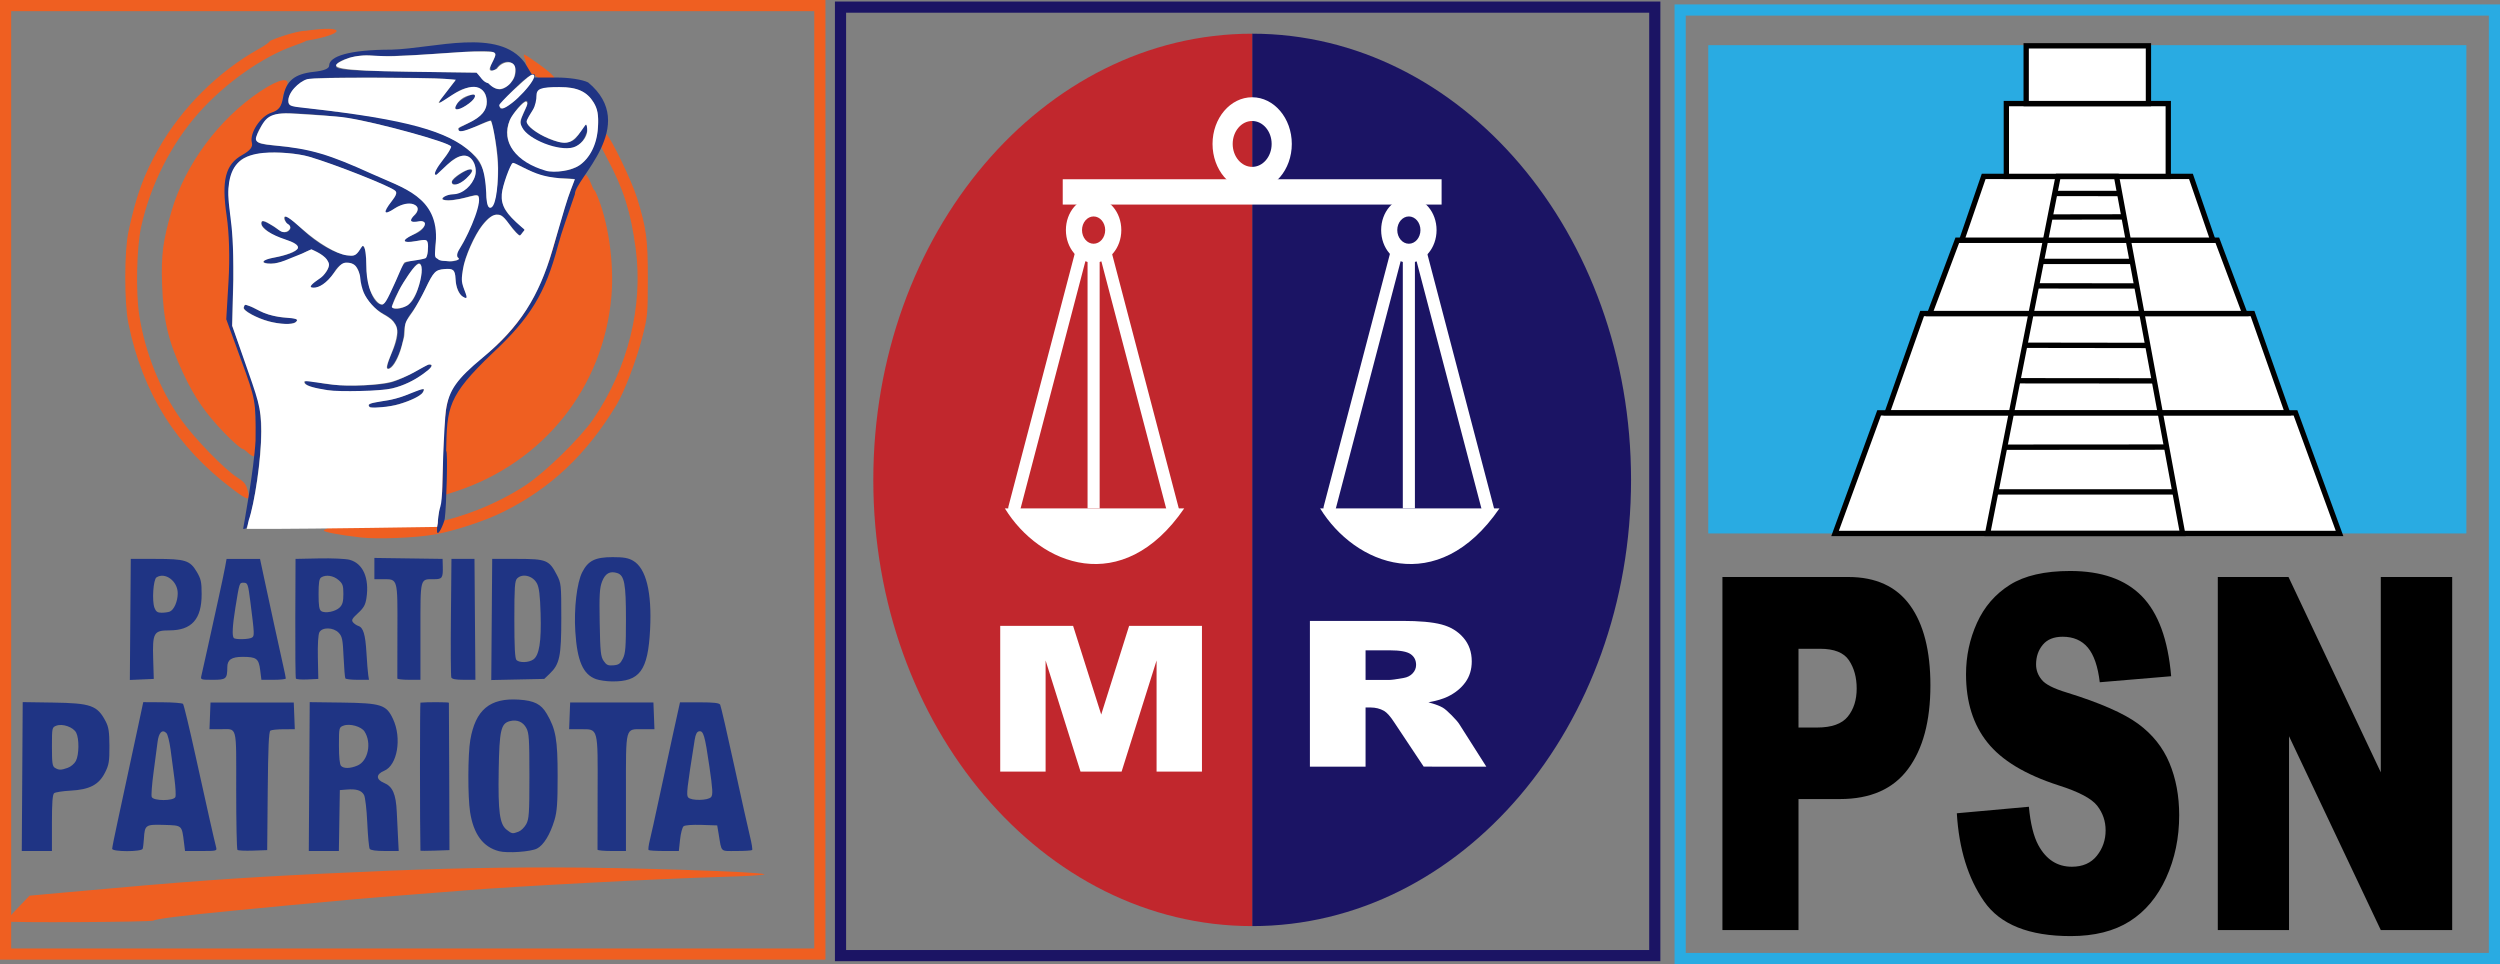 <?xml version="1.0" encoding="UTF-8" standalone="no"?>
<svg
   xmlns:dc="http://purl.org/dc/elements/1.1/"
   xmlns:cc="http://creativecommons.org/ns#"
   xmlns:rdf="http://www.w3.org/1999/02/22-rdf-syntax-ns#"
   xmlns:svg="http://www.w3.org/2000/svg"
   xmlns="http://www.w3.org/2000/svg"
   width="372.527mm"
   height="143.659mm"
   viewBox="0 0 372.527 143.659"
   version="1.1"
   id="svg8">
  <rect x="0" y="0" width="372.527" height="143.659" fill="#808080" stroke="none"/>
  <defs
     id="defs2" />
  <g
     id="layer1"
     transform="translate(-68.752,0.952)">
    <g
       id="g550"
       transform="matrix(0.377,0,0,0.444,198.789,3.956)"
       style="stroke-width:0.646">
	<g
   id="XMLID_1_"
   style="stroke-width:0.646">
		<g
   id="g485"
   style="stroke-width:0.646">
			<path
   fill="#1b1464"
   d="m 299.755,150.004 c 0,82.713 -67.037,149.75 -149.75,149.75 V 0.254 c 82.713,0 149.75,67.038 149.75,149.75 z"
   id="path481"
   style="stroke-width:0.46" />

			<path
   fill="#c1272d"
   d="m 150.004,0.254 v 299.5 c -82.713,0 -149.75,-67.037 -149.75,-149.75 0,-82.712 67.038,-149.75 149.75,-149.75 z"
   id="path483"
   style="stroke-width:0.46" />

		</g>

		<g
   id="g487"
   style="stroke-width:0.646">
		</g>

	</g>

	<g
   id="g548"
   style="stroke-width:0.646">
		<g
   id="g538"
   style="stroke-width:0.646">
			<g
   id="g496"
   style="stroke-width:0.646">
				<rect
   x="75.124"
   y="49.105"
   fill="#ffffff"
   width="149.749"
   height="8.496"
   id="rect490"
   style="stroke-width:0.46" />

				<g
   id="g494"
   style="stroke-width:0.646">
					<path
   fill="#ffffff"
   d="m 149.999,52.918 c -8.64,0 -15.667,-7.026 -15.667,-15.666 0,-8.637 7.027,-15.665 15.667,-15.665 8.639,0 15.666,7.028 15.666,15.665 0,8.64 -7.027,15.666 -15.666,15.666 z m 0,-23.365 c -4.246,0 -7.701,3.454 -7.701,7.699 0,4.245 3.455,7.701 7.701,7.701 4.245,0 7.7,-3.456 7.7,-7.701 0,-4.245 -3.455,-7.699 -7.7,-7.699 z"
   id="path492"
   style="stroke-width:0.46" />

				</g>

			</g>

			<g
   id="g516"
   style="stroke-width:0.646">
				<g
   id="g500"
   style="stroke-width:0.646">
					<path
   fill="#ffffff"
   d="m 87.325,77.12 c -6.039,0 -10.952,-4.914 -10.952,-10.953 0,-6.039 4.913,-10.952 10.952,-10.952 6.039,0 10.953,4.913 10.953,10.952 0,6.039 -4.914,10.953 -10.953,10.953 z m 0,-15.533 c -2.525,0 -4.58,2.056 -4.58,4.58 0,2.525 2.055,4.581 4.58,4.581 2.525,0 4.58,-2.056 4.58,-4.581 0,-2.524 -2.054,-4.58 -4.58,-4.58 z"
   id="path498"
   style="stroke-width:0.46" />

				</g>

				<g
   id="g504"
   style="stroke-width:0.646">
					<rect
   x="84.936"
   y="73.934"
   fill="#ffffff"
   width="4.779"
   height="85.627"
   id="rect502"
   style="stroke-width:0.46" />

				</g>

				<path
   fill="#ffffff"
   d="m 123.141,159.561 c -24.455,30.268 -57.26,18.902 -70.892,0 z"
   id="path506"
   style="stroke-width:0.46" />

				<g
   id="g510"
   style="stroke-width:0.646">
					<path
   fill="#ffffff"
   d="m 55.97,161.949 c -0.235,0 -0.472,-0.034 -0.706,-0.105 -1.263,-0.389 -1.969,-1.728 -1.58,-2.987 L 80.568,71.794 c 0.391,-1.264 1.736,-1.957 2.988,-1.579 1.262,0.391 1.968,1.729 1.579,2.988 l -26.883,87.063 c -0.317,1.026 -1.264,1.683 -2.282,1.683 z"
   id="path508"
   style="stroke-width:0.46" />

				</g>

				<g
   id="g514"
   style="stroke-width:0.646">
					<path
   fill="#ffffff"
   d="m 118.787,162.905 c -1.021,0 -1.965,-0.656 -2.282,-1.684 L 89.622,74.157 c -0.39,-1.26 0.317,-2.598 1.578,-2.988 1.253,-0.387 2.599,0.314 2.989,1.579 l 26.884,87.064 c 0.389,1.261 -0.318,2.598 -1.579,2.986 -0.235,0.073 -0.472,0.107 -0.707,0.107 z"
   id="path512"
   style="stroke-width:0.46" />

				</g>

			</g>

			<g
   id="g536"
   style="stroke-width:0.646">
				<g
   id="g520"
   style="stroke-width:0.646">
					<path
   fill="#ffffff"
   d="m 211.932,77.12 c -6.04,0 -10.952,-4.914 -10.952,-10.953 0,-6.039 4.912,-10.952 10.952,-10.952 6.039,0 10.952,4.913 10.952,10.952 0,6.039 -4.913,10.953 -10.952,10.953 z m 0,-15.533 c -2.525,0 -4.58,2.056 -4.58,4.58 0,2.525 2.055,4.581 4.58,4.581 2.524,0 4.58,-2.056 4.58,-4.581 0,-2.524 -2.056,-4.58 -4.58,-4.58 z"
   id="path518"
   style="stroke-width:0.46" />

				</g>

				<g
   id="g524"
   style="stroke-width:0.646">
					<rect
   x="209.541"
   y="73.934"
   fill="#ffffff"
   width="4.779"
   height="85.627"
   id="rect522"
   style="stroke-width:0.46" />

				</g>

				<path
   fill="#ffffff"
   d="m 247.746,159.561 c -24.455,30.268 -57.259,18.902 -70.892,0 z"
   id="path526"
   style="stroke-width:0.46" />

				<g
   id="g530"
   style="stroke-width:0.646">
					<path
   fill="#ffffff"
   d="m 180.575,161.949 c -0.234,0 -0.472,-0.034 -0.706,-0.105 -1.263,-0.389 -1.968,-1.728 -1.58,-2.987 l 26.884,-87.063 c 0.391,-1.264 1.736,-1.957 2.989,-1.579 1.262,0.391 1.967,1.729 1.578,2.988 l -26.883,87.063 c -0.317,1.026 -1.263,1.683 -2.282,1.683 z"
   id="path528"
   style="stroke-width:0.46" />

				</g>

				<g
   id="g534"
   style="stroke-width:0.646">
					<path
   fill="#ffffff"
   d="m 243.391,162.905 c -1.019,0 -1.961,-0.656 -2.278,-1.684 L 214.228,74.157 c -0.39,-1.26 0.317,-2.598 1.579,-2.988 1.252,-0.387 2.598,0.314 2.988,1.579 l 26.885,87.064 c 0.386,1.261 -0.317,2.598 -1.58,2.986 -0.238,0.073 -0.474,0.107 -0.709,0.107 z"
   id="path532"
   style="stroke-width:0.46" />

				</g>

			</g>

		</g>

		<g
   id="g542"
   style="stroke-width:0.646">
			<path
   fill="#ffffff"
   d="m 50.415,198.996 h 28.808 l 11.11,29.759 11.03,-29.759 h 28.79 v 48.911 H 112.215 V 210.606 L 98.392,247.907 H 82.152 L 68.354,210.606 v 37.301 H 50.415 Z"
   id="path540"
   style="stroke-width:0.46" />

		</g>

		<g
   id="g546"
   style="stroke-width:0.646">
			<path
   fill="#ffffff"
   d="m 172.818,246.235 v -48.909 h 36.509 c 6.769,0 11.943,0.396 15.521,1.2 3.578,0.8 6.463,2.283 8.656,4.456 2.191,2.165 3.287,4.807 3.287,7.922 0,2.713 -0.839,5.053 -2.516,7.023 -1.677,1.97 -3.984,3.563 -6.919,4.789 -1.871,0.777 -4.435,1.421 -7.692,1.935 2.608,0.601 4.51,1.2 5.701,1.801 0.807,0.402 1.974,1.26 3.504,2.573 1.531,1.313 2.554,2.325 3.067,3.036 l 10.609,14.174 H 217.793 L 206.084,231.29 c -1.482,-1.935 -2.805,-3.191 -3.964,-3.771 -1.581,-0.759 -3.37,-1.136 -5.368,-1.136 h -1.935 v 19.853 h -21.999 z m 22.001,-29.092 h 9.236 c 0.999,0 2.934,-0.222 5.804,-0.668 1.45,-0.2 2.635,-0.709 3.553,-1.531 0.92,-0.825 1.379,-1.771 1.379,-2.839 0,-1.581 -0.726,-2.791 -2.177,-3.637 -1.45,-0.844 -4.175,-1.267 -8.173,-1.267 h -9.622 z"
   id="path544"
   style="stroke-width:0.46" />

		</g>

	</g>

</g>
    <g
       id="g692"
       transform="matrix(0.594,0,0,0.599,320.384,4.77)"
       style="stroke-width:0.444">
	<g
   id="g654"
   style="stroke-width:0.444">
		<path
   d="m 8.466,133.986 h 31.581 c 6.877,0 12.029,2.339 15.454,7.009 3.425,4.674 5.139,11.326 5.139,19.952 0,8.865 -1.867,15.798 -5.6,20.789 -3.732,4.993 -9.431,7.489 -17.091,7.489 H 27.548 v 32.593 H 8.466 Z m 19.082,37.447 h 4.655 c 3.663,0 6.235,-0.908 7.718,-2.727 1.481,-1.817 2.224,-4.143 2.224,-6.979 0,-2.757 -0.645,-5.093 -1.931,-7.01 -1.286,-1.917 -3.704,-2.875 -7.255,-2.875 h -5.411 z"
   id="path648"
   style="stroke-width:0.444" />

		<path
   d="m 67.266,192.761 18.076,-1.619 c 0.392,4.195 1.188,7.39 2.391,9.588 1.956,3.555 4.753,5.332 8.389,5.332 2.711,0 4.802,-0.909 6.27,-2.727 1.467,-1.818 2.201,-3.925 2.201,-6.321 0,-2.275 -0.698,-4.313 -2.096,-6.111 -1.399,-1.796 -4.643,-3.493 -9.731,-5.093 -8.331,-2.674 -14.273,-6.229 -17.823,-10.664 -3.58,-4.432 -5.369,-10.084 -5.369,-16.955 0,-4.512 0.915,-8.775 2.747,-12.79 1.83,-4.014 4.586,-7.17 8.263,-9.467 3.676,-2.295 8.716,-3.445 15.119,-3.445 7.856,0 13.846,2.088 17.972,6.263 4.123,4.173 6.576,10.813 7.36,19.919 l -17.91,1.498 c -0.474,-3.952 -1.474,-6.83 -2.997,-8.626 -1.524,-1.799 -3.628,-2.697 -6.312,-2.697 -2.21,0 -3.875,0.669 -4.991,2.008 -1.119,1.339 -1.679,2.964 -1.679,4.884 0,1.396 0.462,2.655 1.385,3.772 0.895,1.16 3.02,2.237 6.375,3.236 8.304,2.556 14.253,5.143 17.846,7.759 3.593,2.617 6.207,5.861 7.843,9.734 1.636,3.875 2.453,8.207 2.453,13.003 0,5.63 -1.09,10.823 -3.271,15.575 -2.181,4.753 -5.229,8.358 -9.143,10.815 -3.915,2.456 -8.85,3.685 -14.805,3.685 -10.458,0 -17.698,-2.878 -21.727,-8.629 -4.027,-5.751 -6.306,-13.061 -6.836,-21.927 z"
   id="path650"
   style="stroke-width:0.444" />

		<path
   d="m 132.734,133.986 h 17.738 l 23.152,48.593 v -48.593 h 17.908 v 87.832 h -17.908 l -23.023,-48.225 v 48.225 h -17.867 z"
   id="path652"
   style="stroke-width:0.444" />

	</g>

	<g
   id="g690"
   style="stroke-width:0.444">
		<rect
   x="4.912"
   y="1.684"
   fill="#29abe2"
   width="190.176"
   height="121.468"
   id="rect656"
   style="stroke-width:0.211" />

		<g
   id="g688"
   style="stroke-width:0.444">
			<polygon
   fill="#ffffff"
   stroke="#000000"
   stroke-width="1.331"
   stroke-miterlimit="10"
   points="47.775,93.155 152.225,93.155 163.277,123.151 36.722,123.151 "
   id="polygon658" />

			<polygon
   fill="#ffffff"
   stroke="#000000"
   stroke-width="1.331"
   stroke-miterlimit="10"
   points="58.558,68.438 141.443,68.438 150.215,93.127 49.786,93.127 "
   id="polygon660" />

			<polygon
   fill="#ffffff"
   stroke="#000000"
   stroke-width="1.331"
   stroke-miterlimit="10"
   points="67.388,50.201 132.611,50.201 139.514,68.438 60.486,68.438 "
   id="polygon662" />

			<polygon
   fill="#ffffff"
   stroke="#000000"
   stroke-width="1.331"
   stroke-miterlimit="10"
   points="74.001,34.332 125.998,34.332 131.5,50.201 68.5,50.201 "
   id="polygon664" />

			
				<rect
   x="79.69"
   y="16.214"
   fill="#ffffff"
   stroke="#000000"
   stroke-width="1.331"
   stroke-miterlimit="10"
   width="40.619"
   height="18.118"
   id="rect666" />

			
				<rect
   x="84.664"
   y="1.845"
   fill="#ffffff"
   stroke="#000000"
   stroke-width="1.331"
   stroke-miterlimit="10"
   width="30.672"
   height="14.369"
   id="rect668" />

			<polygon
   fill="none"
   stroke="#000000"
   stroke-width="1.331"
   stroke-miterlimit="10"
   points="92.678,34.332 107.322,34.332 123.902,123.151 74.993,123.151 "
   id="polygon670" />

			<line
   fill="none"
   stroke="#000000"
   stroke-width="1.331"
   stroke-miterlimit="10"
   x1="91.832"
   y1="38.579"
   x2="108.116"
   y2="38.583"
   id="line672" />

			<line
   fill="none"
   stroke="#000000"
   stroke-width="1.331"
   stroke-miterlimit="10"
   x1="90.666"
   y1="44.432"
   x2="109.203"
   y2="44.402"
   id="line674" />

			<line
   fill="none"
   stroke="#000000"
   stroke-width="1.331"
   stroke-miterlimit="10"
   x1="88.468"
   y1="55.473"
   x2="111.269"
   y2="55.469"
   id="line676" />

			<line
   fill="none"
   stroke="#000000"
   stroke-width="1.331"
   stroke-miterlimit="10"
   x1="87.256"
   y1="61.564"
   x2="112.408"
   y2="61.578"
   id="line678" />

			<line
   fill="none"
   stroke="#000000"
   stroke-width="1.331"
   stroke-miterlimit="10"
   x1="84.411"
   y1="76.336"
   x2="115.172"
   y2="76.38"
   id="line680" />

			<line
   fill="none"
   stroke="#000000"
   stroke-width="1.331"
   stroke-miterlimit="10"
   x1="82.336"
   y1="85.165"
   x2="117.022"
   y2="85.196"
   id="line682" />

			
				<line
   fill="none"
   stroke="#000000"
   stroke-width="1.331"
   stroke-miterlimit="10"
   x1="79.484"
   y1="101.694"
   x2="120.103"
   y2="101.666"
   id="line684" />

			
				<line
   fill="none"
   stroke="#000000"
   stroke-width="1.331"
   stroke-miterlimit="10"
   x1="77.051"
   y1="112.815"
   x2="121.973"
   y2="112.815"
   id="line686" />

		</g>

	</g>

</g>
    <g
       id="g18"
       transform="matrix(0.264,0,0,0.263,58.272,3.113)"
       style="stroke:none;stroke-width:0.76;stroke-miterlimit:4;stroke-dasharray:none;stroke-opacity:1;image-rendering:auto">
      <g
         id="g40"
         style="stroke:none;stroke-width:0.76;stroke-miterlimit:4;stroke-dasharray:none;stroke-opacity:1" />
      <g
         id="g2969"
         transform="translate(-429.545,-81.818)"
         style="stroke:none;stroke-width:0.76;stroke-miterlimit:4;stroke-dasharray:none;stroke-opacity:1">
        <g
           id="g22"
           transform="translate(-234.237,21.43)"
           style="stroke:none;stroke-width:0.76;stroke-miterlimit:4;stroke-dasharray:none;stroke-opacity:1">
          <path
             style="fill:#ef5f21;stroke:none;stroke-width:0.76;stroke-miterlimit:4;stroke-dasharray:none;stroke-opacity:1"
             d="m 706.659,566.951 c 0,-0.247 3.038,-3.62 6.75,-7.496 l 6.75,-7.047 21.5,-1.96 c 67.736,-6.174 93.463,-8.05 144.5,-10.538 52.995,-2.583 87.125,-3.51 129.311,-3.51 42.325,0 118.049,2.46 119.471,3.881 0.438,0.438 -10.134,1.1 -23.493,1.47 -34.172,0.948 -118.535,5.398 -145.789,7.69 -6.325,0.532 -20.5,1.65 -31.5,2.484 -20.384,1.546 -40.978,3.355 -68.25,5.997 -8.387,0.812 -22.337,2.159 -31,2.993 -27.705,2.667 -43.724,4.67 -44.7,5.589 -0.937,0.882 -83.55,1.322 -83.55,0.445 z M 907.056,349.448 c -12.295,-1.415 -21.616,-3.23 -20.74,-4.04 2.234,-2.065 11.216,-3.663 16.428,-2.923 9.239,1.312 31.911,0.989 41.668,-0.594 18.555,-3.009 39.472,-11.284 55.829,-22.087 10.913,-7.207 30.907,-26.845 38.107,-37.428 19.553,-28.74 28.266,-63.856 23.94,-96.476 -2.781,-20.973 -6.801,-33.733 -16.183,-51.369 -4.154,-7.809 -4.41,-8.708 -3.371,-11.856 1.087,-3.295 1.187,-3.349 3.066,-1.648 2.826,2.558 14.296,26.519 17.232,35.998 5.282,17.055 6.129,23.421 6.106,45.875 -0.021,20.436 -0.11,21.344 -3.304,33.785 -3.233,12.594 -10.033,30.421 -14.33,37.564 -16.909,28.113 -36.963,47.168 -63.798,60.619 -10.366,5.196 -27.887,10.971 -39.358,12.971 -10.621,1.852 -31.952,2.683 -41.292,1.608 z m -72.303,-27.409 c -31.773,-24.071 -50.59,-54.055 -58.767,-93.639 -2.432,-11.775 -2.41,-41.173 0.041,-52.5 4.467,-20.654 8.579,-31.941 17.145,-47.067 12.939,-22.848 33.458,-43.316 56.237,-56.098 3.438,-1.929 6.25,-3.918 6.25,-4.421 0,-0.503 14.614,-5.954 20.481,-5.954 23.46,-3.45 22.671,1.928 0.239,5.653 -0.337,0.337 -3.548,1.639 -7.135,2.892 -17.393,6.078 -38.693,21.141 -53.455,37.803 -15.66,17.676 -27.415,40.981 -32.629,64.691 -2.569,11.682 -3.111,37.191 -1.066,50.229 3.336,21.272 11.804,42.422 23.715,59.233 7.416,10.466 24.441,28.055 31.463,32.505 4.093,2.594 5.074,3.823 6.034,7.565 1.536,5.986 0.367,5.864 -8.553,-0.894 z m 118.299,1.436 c -1.326,-7.403 -1.029,-29.605 1.049,-41.182 0.641,-3.571 0.902,-8.881 2.581,-11.421 5.213,-7.891 9.776,-12.121 22.802,-26.258 24.35,-26.426 26.386,-31.109 30.087,-40.032 3.288,-7.928 3.022,-8.109 4.82,-16.745 1.859,-8.929 1.858,-8.45 3.325,-11.181 2.988,-5.562 6.257,-18.898 9.95,-26.371 1.917,-3.879 5.399,-11.063 8.79,-2.775 3.702,9.048 1.555,2.438 3.617,7.14 6.68,15.229 10.167,39.124 8.5,58.25 -4.496,51.586 -38.224,94.042 -87.719,110.42 -5.119,1.694 -9.506,3.08 -9.75,3.08 -0.244,0 2.184,-1.615 1.95,-2.926 z M 829.947,290.04 c -10.691,-11.183 -16.739,-20.015 -23.181,-33.852 -8.347,-17.93 -11.092,-29.617 -11.809,-50.287 -0.567,-16.344 0.507,-24.703 5.3,-41.243 7.669,-26.465 26.832,-52.428 50.217,-68.039 11.01,-7.35 16.986,-8.063 14.877,-3.016 -0.797,1.907 -2.245,5.628 -2.245,6.646 0,1.019 -0.056,4.191 -2.393,6.402 -6.107,5.776 -13.464,10.427 -13.464,13.782 0,1.948 -1.15,8.941 -2.933,10.394 -7.224,5.889 -9.621,5.267 -11.732,10.93 -1.961,5.261 -2.431,6.436 -1.929,15.204 0.194,3.393 1.909,12.526 2.089,23.193 0.112,6.627 0.777,8.052 0.7,20.624 -0.25,40.627 4.732,42.453 12.609,65.085 1.845,5.3 1.215,15.914 2.167,20.345 1.643,7.647 1.112,12.001 -0.539,16.327 -1.175,3.076 -5.774,-3.135 -6.988,-3.135 -0.989,0 -5.826,-4.212 -10.748,-9.361 z M 1007.659,89.333 c -1.375,-1.113 -3.513,-2.441 -4.75,-2.953 -1.471,-0.608 -2.25,-1.781 -2.25,-3.39 0,-1.353 -0.449,-3.64 -0.997,-5.082 -1.168,-3.073 -1.159,-3.07 7.497,3.028 3.3,2.325 6.857,5.18 7.905,6.345 1.879,2.09 1.877,2.119 -0.191,2.119 -1.153,0 -2.374,0.45 -2.714,1 -0.876,1.417 -1.659,1.231 -4.5,-1.067 z"
             id="path30" />
          <path
             style="fill:#1f3484;stroke:none;stroke-width:0.76;stroke-miterlimit:4;stroke-dasharray:none;stroke-opacity:1"
             d="m 985.135,527.201 c -8.975,-2.32 -14.367,-9.627 -16.312,-22.106 -1.36,-8.725 -1.299,-32.757 0.103,-40.918 2.94,-17.115 11.067,-23.901 27.369,-22.854 8.724,0.56 12.57,2.509 15.788,8.001 5.122,8.74 6.147,14.622 6.147,35.271 0,15.388 -0.342,20.141 -1.796,25 -2.452,8.191 -6.105,14.172 -9.831,16.1 -3.543,1.832 -16.649,2.752 -21.467,1.507 z m 11.047,-11.063 c 1.385,-0.526 3.326,-2.439 4.315,-4.25 1.589,-2.911 1.798,-6.08 1.798,-27.293 0,-21.065 -0.216,-24.396 -1.768,-27.236 -1.898,-3.473 -5.215,-4.862 -9.214,-3.858 -5.084,1.276 -5.966,5.134 -6.345,27.769 -0.398,23.743 0.529,30.659 4.528,33.804 2.94,2.312 3.264,2.364 6.685,1.063 z m -280.148,-31.223 0.261,-42.18 16.975,0.26 c 21.559,0.33 25.12,1.596 29.83,10.599 1.703,3.256 2.102,5.861 2.144,14 0.045,8.727 -0.267,10.636 -2.449,15 -3.481,6.961 -8.653,9.702 -19.433,10.297 -4.437,0.245 -8.629,0.896 -9.317,1.446 -0.905,0.725 -1.25,5.377 -1.25,16.879 v 15.878 h -8.511 -8.511 z m 25.642,-4.929 c 1.779,-0.62 3.827,-2.361 4.649,-3.95 1.796,-3.474 1.897,-12.537 0.177,-15.941 -1.599,-3.165 -7.689,-5.338 -11.209,-3.999 -2.455,0.933 -2.498,1.14 -2.498,11.925 0,9.397 0.252,11.122 1.75,11.994 2.264,1.318 3.279,1.314 7.131,-0.028 z m 25.119,45.845 c 0,-0.695 1.367,-7.557 3.037,-15.25 3.271,-15.063 7.39,-34.293 11.761,-54.906 l 2.74,-12.919 10.83,0.068 c 5.957,0.038 11.188,0.451 11.626,0.919 0.438,0.468 3.556,13.451 6.931,28.851 6.426,29.327 10.714,48.452 11.716,52.25 0.583,2.211 0.438,2.25 -8.462,2.25 h -9.055 l -0.59,-4.75 c -1.244,-10.015 -0.907,-9.713 -11.249,-10.037 -10.46,-0.327 -10.89,-0.032 -11.372,7.796 -0.152,2.47 -0.467,5.054 -0.701,5.741 -0.604,1.778 -17.211,1.765 -17.211,-0.013 z m 35.679,-29.343 c 0.339,-0.884 0.104,-5.496 -0.522,-10.25 -0.626,-4.754 -1.616,-12.243 -2.199,-16.643 -0.583,-4.4 -1.632,-8.579 -2.331,-9.287 -2.354,-2.383 -4.353,-0.354 -5.022,5.097 -0.35,2.854 -1.373,10.649 -2.273,17.322 -0.9,6.673 -1.357,12.861 -1.015,13.75 0.894,2.329 12.469,2.338 13.363,0.011 z m 35.025,29.977 c -0.387,-0.387 -0.704,-15.656 -0.704,-33.93 0,-37.68 0.858,-34.44 -9.124,-34.44 h -5.96 l 0.292,-7.562 0.292,-7.562 h 23.5 23.5 l 0.292,7.562 0.292,7.562 -6.292,0.015 c -3.461,0.008 -6.831,0.358 -7.489,0.777 -0.881,0.56 -1.277,9.613 -1.5,34.235 l -0.303,33.473 -8.046,0.287 c -4.425,0.158 -8.363,-0.03 -8.75,-0.417 z m 40.535,-41.542 0.261,-42.172 18,0.243 c 22.43,0.303 25.245,1.206 29.015,9.305 5.07,10.891 2.465,26.234 -4.983,29.346 -4.705,1.966 -4.748,4.914 -0.099,6.857 4.879,2.039 6.733,6.29 7.209,16.529 0.219,4.71 0.554,11.601 0.744,15.313 l 0.346,6.75 h -7.807 c -5.102,0 -8.071,-0.426 -8.568,-1.231 -0.418,-0.677 -1.035,-7.314 -1.371,-14.75 -0.34,-7.517 -1.151,-14.513 -1.827,-15.758 -1.42,-2.613 -4.313,-3.527 -9.754,-3.081 l -3.905,0.32 -0.274,17.25 -0.274,17.25 H 886.26 877.773 Z m 27.138,-6.212 c 6.066,-2.534 8.227,-12.842 4.051,-19.326 -1.832,-2.845 -8.308,-4.666 -11.831,-3.326 -2.565,0.975 -2.597,1.116 -2.597,11.312 0,6.697 0.422,10.746 1.2,11.525 1.589,1.589 5.103,1.518 9.177,-0.184 z m 35.615,48.175 c -0.343,-13.07 -0.337,-83.809 0.008,-83.85 3.127,-0.369 16.013,-0.324 16.055,0.056 0.03,0.277 0.113,19.178 0.185,42.003 l 0.13,41.5 -8.185,0.29 c -4.502,0.16 -8.189,0.16 -8.193,0 z m 99.955,-0.54 c -0.029,-0.412 -0.01,-14.857 0.05,-32.099 0.123,-37.501 0.48,-36.151 -9.563,-36.151 h -6.519 l 0.292,-7.581 0.292,-7.581 h 23.5 23.5 l 0.292,7.581 0.292,7.581 h -6.471 c -10.194,0 -9.614,-2.177 -9.614,36.071 v 32.929 h -8 c -4.4,0 -8.024,-0.338 -8.052,-0.75 z m 28.829,0.193 c -0.306,-0.306 0.025,-2.894 0.736,-5.75 0.711,-2.856 2.962,-13.068 5.001,-22.693 2.04,-9.625 5.571,-25.993 7.848,-36.373 l 4.139,-18.873 10.976,0.007 c 8.244,0.006 11.159,0.347 11.711,1.373 0.404,0.751 3.952,16.215 7.885,34.365 3.932,18.15 7.948,36.239 8.924,40.199 0.976,3.959 1.526,7.447 1.223,7.75 -0.303,0.303 -4.293,0.551 -8.866,0.551 -9.322,0 -8.259,1.008 -10.016,-9.5 l -0.836,-5 -8.849,-0.29 c -5.248,-0.172 -9.373,0.144 -10.136,0.778 -0.708,0.588 -1.599,3.981 -1.981,7.54 l -0.693,6.472 h -8.254 c -4.54,0 -8.504,-0.251 -8.811,-0.557 z m 35.282,-30.014 c 1.079,-1.3 0.912,-4.277 -0.963,-17.25 -2.57,-17.779 -3.357,-20.466 -5.856,-19.993 -1.206,0.228 -1.957,1.705 -2.45,4.821 -4.418,27.925 -4.798,31.277 -3.692,32.609 1.649,1.987 11.273,1.848 12.962,-0.187 z m -64.937,-66.804 c -7.361,-2.663 -10.655,-10.248 -11.714,-26.972 -0.824,-13.006 0.88,-27.65 3.911,-33.623 3.32,-6.542 7.325,-8.531 17.181,-8.531 6.199,0 8.788,0.454 11.5,2.017 7.353,4.237 10.697,17.784 9.622,38.983 -1.182,23.321 -5.813,29.621 -21.622,29.418 -3.025,-0.039 -7.02,-0.62 -8.878,-1.293 z m 15.127,-11.626 c 1.478,-2.959 1.749,-6.404 1.75,-22.282 0,-20.252 -0.884,-24.912 -4.979,-26.212 -4.081,-1.295 -6.75,0.223 -8.515,4.845 -1.388,3.635 -1.609,7.48 -1.333,23.252 0.289,16.573 0.563,19.241 2.228,21.698 1.582,2.334 2.5,2.751 5.5,2.5 2.983,-0.25 3.902,-0.903 5.35,-3.801 z m -278.012,-22.204 0.263,-34.296 h 14 c 16.824,0 19.432,0.827 23.288,7.387 2.339,3.978 2.712,5.714 2.712,12.613 0,14.188 -5.608,20.495 -18.227,20.498 -8.813,0.002 -9.571,1.349 -9.126,16.221 l 0.337,11.28 -6.755,0.296 -6.755,0.296 z m 22.218,-4.417 c 2.434,-0.934 4.545,-5.767 4.545,-10.406 0,-6.848 -7.023,-12.141 -11.964,-9.016 -1.846,1.168 -2.656,13.38 -1.146,17.293 0.824,2.137 1.717,2.75 4.004,2.75 1.619,0 3.671,-0.28 4.562,-0.621 z m 17.891,36.371 c 0.31,-1.238 1.938,-8.55 3.618,-16.25 1.68,-7.7 4.391,-20.075 6.023,-27.5 1.632,-7.425 3.329,-15.525 3.772,-18 l 0.804,-4.5 h 9.445 9.445 l 2.227,10.5 c 3.067,14.459 9.076,42.141 10.854,50 0.809,3.575 1.469,6.838 1.468,7.25 -0.001,0.412 -3.101,0.75 -6.887,0.75 h -6.885 l -0.688,-5.504 c -0.817,-6.54 -2.081,-7.496 -9.906,-7.496 -6.234,0 -8.629,1.612 -8.651,5.821 -0.034,6.679 -0.606,7.179 -8.211,7.179 -6.751,0 -6.972,-0.077 -6.429,-2.25 z m 28.554,-21.667 c 1.472,-0.932 1.43,-1.903 -0.877,-20.083 -1.34,-10.561 -1.499,-11 -3.972,-11 -2.241,0 -2.215,-0.081 -4.502,14.124 -1.658,10.301 -1.957,16.135 -0.882,17.209 0.973,0.973 8.596,0.786 10.233,-0.25 z m 24.805,23.213 c -0.258,-0.438 -0.41,-15.87 -0.337,-34.295 l 0.132,-33.5 13.284,-0.279 c 7.306,-0.154 15.057,0.198 17.223,0.781 7.573,2.039 11.218,10.341 9.518,21.679 -0.579,3.863 -1.515,5.54 -4.764,8.54 -3.35,3.092 -3.832,3.988 -2.812,5.217 0.677,0.816 2.023,1.735 2.99,2.042 2.798,0.888 3.981,4.825 4.589,15.273 0.312,5.361 0.76,10.984 0.995,12.497 l 0.428,2.75 h -6.416 c -3.529,0 -6.639,-0.361 -6.912,-0.802 -0.273,-0.441 -0.725,-5.899 -1.005,-12.129 -0.447,-9.936 -0.783,-11.617 -2.738,-13.698 -2.966,-3.157 -9.294,-3.333 -10.916,-0.303 -0.679,1.269 -1.011,6.775 -0.859,14.25 l 0.248,12.182 -6.089,0.295 c -3.349,0.163 -6.3,-0.062 -6.558,-0.5 z m 24.735,-40.291 c 1.586,-1.586 2.06,-3.339 2.06,-7.619 0,-4.851 -0.357,-5.866 -2.806,-7.972 -2.889,-2.485 -7.057,-3.102 -9.694,-1.435 -1.143,0.723 -1.5,2.989 -1.5,9.521 0,6.509 0.361,8.814 1.5,9.573 2.2,1.466 8.068,0.304 10.44,-2.069 z m 32.514,40.246 c -0.025,-0.412 -0.006,-12.511 0.043,-26.886 0.102,-30 0.276,-29.364 -8.069,-29.364 h -4.929 v -6.022 -6.022 l 19.25,0.272 19.25,0.272 0.103,4 c 0.174,6.769 -0.287,7.5 -4.736,7.5 -8.245,0 -7.867,-1.421 -7.867,29.535 v 27.465 h -6.5 c -3.575,0 -6.521,-0.338 -6.546,-0.75 z m 30.464,-0.603 c -0.285,-0.744 -0.384,-16.156 -0.219,-34.25 l 0.3,-32.897 h 6.5 6.5 l 0.263,34.25 0.263,34.25 h -6.545 c -4.578,0 -6.7,-0.406 -7.064,-1.353 z m 22.819,-32.825 0.263,-34.322 h 14.18 c 16.414,0 17.967,0.632 22.314,9.075 2.423,4.708 2.506,5.516 2.506,24.397 0,21.81 -0.907,26.167 -6.58,31.608 l -3.045,2.92 -14.951,0.322 -14.95,0.322 z m 23.471,22.67 c 3.357,-2.351 4.589,-10.158 4.111,-26.061 -0.313,-10.432 -0.835,-14.716 -2.078,-17.055 -2.309,-4.344 -8.161,-5.814 -11.169,-2.806 -1.332,1.332 -1.571,4.88 -1.571,23.3 0,15.567 0.34,22.069 1.2,22.929 1.67,1.67 6.927,1.5 9.508,-0.308 z"
             id="path24" />
        </g>
        <g
           id="g2912"
           transform="translate(-60.986,217.61)"
           style="stroke:none;stroke-width:0.76;stroke-miterlimit:4;stroke-dasharray:none;stroke-opacity:1">
          <g
             id="g82"
             transform="translate(1304.79,81.432)"
             style="stroke:none;stroke-width:0.76;stroke-miterlimit:4;stroke-dasharray:none;stroke-opacity:1" />
          <g
             id="g2951"
             transform="matrix(1,0,0,1.108,-365.757,6.317)"
             style="stroke:none;stroke-width:0.722;stroke-miterlimit:4;stroke-dasharray:none;stroke-opacity:1">
            <g
               id="g2937"
               transform="translate(-84,26)"
               style="stroke:none;stroke-width:0.722;stroke-miterlimit:4;stroke-dasharray:none;stroke-opacity:1">
              <g
                 id="g2925"
                 transform="translate(80.138,-22.31)"
                 style="stroke:none;stroke-width:0.722;stroke-miterlimit:4;stroke-dasharray:none;stroke-opacity:1">
                <path
                   style="fill:#1f3484;fill-opacity:1;stroke:none;stroke-width:0.722;stroke-miterlimit:4;stroke-dasharray:none;stroke-opacity:1"
                   d="m -260.699,-2.153 c 0.204,-20.059 0.05,-20.839 -8.164,-41.186 l -8.372,-20.74 1.265,-19.306 c 0.797,-12.159 0.406,-24.606 -1.056,-33.624 -2.954,-18.222 -0.695,-26.222 8.763,-31.038 4.54,-2.311 6.142,-4.16 5.485,-6.327 -1.436,-4.739 4.785,-13.461 10.917,-15.306 4.372,-1.315 5.755,-2.96 6.746,-8.025 1.614,-8.242 6.416,-11.833 17.232,-12.885 5.801,-0.564 8.73,-1.64 8.73,-3.207 0,-4.71 11.279,-8.136 35.094,-8.136 24.544,-0.627 60.532,-11.385 75.299,6.661 l 5.05,7.583 h 12.554 c 7.461,0 14.843,1.021 18.195,2.517 29.174,22.035 -7.754,49.539 -7.477,57.098 -3.898,10.516 -7.303,18.609 -9.635,26.514 -7.057,24.183 -15.638,36.928 -36.967,54.904 -25.333,21.921 -25.621,27.687 -26.074,49.978 1.044,-0.448 0.159,28.378 -0.794,34.613 -0.32,2.093 -4.113,10.046 -4.378,6.343 -0.285,-3.982 2.967,-19.742 2.914,-20.195 0.618,-29.533 0.744,-45.188 5.968,-52.856 2.935,-4.309 9.414,-10.655 14.397,-14.103 22.884,-15.833 35.309,-33.475 43.564,-61.853 2.522,-8.669 5.967,-19.03 7.657,-23.023 1.689,-3.993 3.072,-7.54 3.072,-7.881 0,-0.342 -3.489,-0.621 -7.753,-0.621 -4.264,0 -10.982,-0.831 -14.72,-2.512 -12.18,-5.476 -12.484,-6.189 -13.327,-3.917 -2.747,7.401 -9.409,16.93 -1.111,25.264 2.782,2.794 8.915,7.502 8.915,7.502 -2.856,3.318 -2.492,3.842 -5.43,0.83 -1.668,-1.71 -4.26,-4.582 -5.76,-6.382 -4.526,-5.432 -11.971,-0.583 -18.665,12.157 -5.802,11.042 -7.041,19.705 -3.609,25.239 1.303,2.101 1.326,3.209 0.068,3.209 -2.754,0 -5.904,-5.696 -5.904,-10.676 0,-3.316 -0.956,-4.251 -4.326,-4.232 -6.286,0.037 -8.123,1.552 -12.638,10.423 -2.228,4.378 -5.812,9.892 -7.964,12.253 -2.152,2.361 -3.913,6.321 -3.913,8.799 0,5.741 -3.576,15.071 -6.982,18.216 -3.449,3.185 -3.347,0.283 0.253,-7.151 5.088,-10.508 3.923,-15.302 -4.737,-19.502 -7.906,-3.834 -13.529,-11.49 -13.529,-18.419 0,-8.72 -9.752,-10.776 -14.391,-3.034 -3.102,5.177 -9.328,8.989 -12.969,7.942 -1.183,-0.34 0.596,-2.306 3.952,-4.369 7.394,-4.543 7.799,-9.125 1.141,-12.89 -4.68,-2.646 -5.296,-2.635 -10.832,0.186 -7.319,3.731 -17.681,5.832 -20.733,4.205 -1.379,-0.735 0.658,-1.711 5.057,-2.423 15.391,-2.492 18.325,-6.44 6.78,-9.123 -7.266,-1.688 -15.454,-7.462 -13.263,-9.353 0.615,-0.531 3.789,0.738 7.051,2.819 4.249,2.711 6.522,3.276 8.01,1.993 1.488,-1.284 1.484,-2.109 -0.013,-2.907 -1.15,-0.613 -2.09,-2.328 -2.09,-3.811 0,-1.748 3.214,0.111 9.133,5.283 13.275,11.598 29.862,17.581 32.472,11.712 2.43,-5.465 4.541,-1.956 4.541,7.549 0,10.714 3.982,19.828 8.663,19.828 1.538,0 4.147,-5.669 6.228,-9.188 2.309,-3.906 3.991,-11.211 7.619,-12.508 7.015,-2.507 12.101,0.627 12.101,-6.586 0,-5.126 -0.186,-5.241 -6.73,-4.182 -8.238,1.334 -8.861,-0.957 -0.961,-3.531 6.564,-2.138 8.373,-8.082 1.923,-6.315 -3.928,1.076 -5.4,-1.464 -1.923,-3.318 1.058,-0.564 1.923,-2.101 1.923,-3.416 0,-3.324 -9.395,-3.076 -13.8,0.364 -5.289,4.13 -6.75,1.163 -1.708,-3.468 2.406,-2.21 3.886,-4.701 3.288,-5.536 -1.791,-2.501 -41.978,-16.726 -53.029,-18.771 -13.514,-2.501 -29.733,-1.284 -34.712,2.604 -6.197,4.839 -8.38,14.692 -5.855,26.42 1.196,5.555 1.927,20.926 1.625,34.158 l -0.549,24.059 8.147,20.161 c 7.395,18.3 8.147,21.633 8.147,36.105 0,10.621 -3.668,35.597 -7.411,45.404 -1.042,2.731 -1.634,2.002 -2.709,2.234 0,0 6.147,-30.249 7.028,-45.297 z m 88.546,-71.421 c 3.78,-4.657 7.374,-19.149 3.671,-19.149 -2.723,0 -15.025,18.284 -15.025,21.892 0,3.094 8.273,1.052 11.354,-2.743 z m 26.066,-21.575 c 0,-0.814 -0.88,-1.011 -1.956,-0.438 -1.076,0.574 0.176,-1.668 2.782,-4.981 4.321,-5.495 10.71,-20.865 10.71,-25.766 0,-1.335 -1.456,-1.61 -4.326,-0.816 -8.788,2.43 -17.402,2.999 -16.012,1.058 0.735,-1.027 2.9,-1.867 4.81,-1.867 5.924,0 13.605,-6.438 13.605,-11.403 0,-9.384 -8.514,-11.257 -16.048,-3.53 -2.669,2.738 -5.342,4.978 -5.939,4.978 -2.422,0 -0.805,-3.352 3.99,-8.269 2.914,-2.989 4.347,-5.807 3.365,-6.619 -2.049,-1.693 -29.092,-8.777 -47.857,-12.537 -7.403,-1.483 -21.713,-3.112 -31.8,-3.621 -17.358,-0.875 -18.62,-0.712 -23.545,3.031 -2.863,2.175 -5.425,5.814 -5.694,8.086 -0.472,3.985 0.021,4.171 13.959,5.279 17.625,1.401 27.423,4.154 54.771,15.388 24.415,9.964 34.946,13.374 32.335,33.166 -0.597,3.174 -0.628,6.798 -0.069,8.055 1.106,2.487 12.919,3.222 12.919,0.804 z m -3.785,-39.032 c 0.093,-1.917 9.668,-7.506 10.955,-6.395 1.602,1.383 -5.301,7.64 -8.429,7.64 -1.422,0 -2.559,-0.56 -2.526,-1.244 z m 23.735,9.955 c 2.711,-8.022 3.168,-18.988 1.226,-29.403 -1.187,-6.362 -2.439,-11.81 -2.783,-12.107 -0.344,-0.297 -4.228,1.08 -8.631,3.061 -4.403,1.98 -8.617,3.033 -9.364,2.339 -0.747,-0.694 -0.494,-1.536 0.564,-1.871 6.591,-3.182 18.248,-6.951 14.196,-16.835 -2.056,-4.796 -10.888,-4.912 -17.782,-0.232 -3.876,2.631 -8.203,5.461 -8.203,3.62 0,0 4.744,-5.5 6.021,-7.059 2.884,-3.522 2.884,-2.721 2.884,-3.522 0,-0.801 -18.909,-1.456 -42.02,-1.456 -41.938,0 -42.03,0.008 -47.107,4.069 -2.798,2.238 -5.088,5.598 -5.088,7.466 0,2.819 1.228,3.399 7.21,3.404 24.755,4.53 105.608,5.153 104.606,41.889 -0.376,9.028 2.141,12.94 4.271,6.637 z m -21.873,-48.493 c 0,-2.289 9.452,-7.368 11.087,-5.957 0.744,0.642 -0.797,2.593 -3.425,4.336 -5.34,3.541 -7.662,4.032 -7.662,1.621 z m 69.347,30.328 c 6.727,-3.429 11.409,-12.893 11.409,-23.061 0,-10.669 -7.593,-17.26 -19.884,-17.26 -11.435,0 -15.78,0.47 -14.726,5.668 0.397,1.958 -1.27,5.103 -2.823,6.874 -1.553,1.771 -2.85,4.127 -2.884,5.235 -0.102,3.351 13.828,10.43 20.525,10.43 5.071,0 6.853,-1.006 9.551,-5.392 2.453,-3.988 3.499,-4.662 4.014,-2.587 0.383,1.543 -0.754,4.716 -2.528,7.052 -4.156,5.474 -14.205,5.672 -24.709,0.486 -10.8,-5.332 -12.267,-8.075 -8.227,-15.385 4.228,-7.65 0.337,-7.088 -5.897,0.852 -8.156,10.388 -3.58,20.707 11.866,26.761 9.818,3.848 17.213,3.948 24.313,0.329 z m -35.131,-34.001 c 15.654,-13.629 13.848,-19.471 -3.452,-3.002 -11.044,10.359 -3.395,8.957 3.452,3.002 z m -3.334,-8.081 c 4.679,-4.038 4.257,-10.403 -0.744,-11.226 -1.931,-0.318 -4.672,0.794 -6.092,2.469 -3.424,4.041 -5.743,1.835 -2.896,-2.755 3.839,-6.19 4.095,-6.166 -37.494,-3.539 -12.69,0.802 -26.256,1.104 -30.146,0.671 -8.511,-0.946 -20.807,2.241 -20.807,5.392 0,1.829 7.836,2.365 40.535,2.775 l 38.824,0.508 5.56,4.563 c 5.387,4.421 7.935,5.737 13.26,1.142 z m -79.647,164.734 c -0.647,-0.903 2.513,-1.962 7.217,-2.42 4.602,-0.448 11.207,-2.036 14.678,-3.53 7.192,-3.096 10.338,-3.479 8.595,-1.046 -3.423,4.779 -28.033,10.426 -30.49,6.996 z m -27.762,-8.645 c -3.491,-0.713 -6.879,-1.757 -7.531,-2.319 -2.447,-2.111 0.897,-2.569 7.262,-0.994 8.543,2.114 31.585,2.079 40.516,-0.061 3.84,-0.92 10.215,-3.567 14.165,-5.88 3.951,-2.313 7.73,-3.729 8.4,-3.146 2.171,1.892 -10.07,9.047 -19.802,11.574 -9.978,2.591 -32.278,3.019 -43.01,0.825 z m -34.512,-36.48 c -4.494,-1.76 -8.172,-3.984 -8.172,-4.941 0,-2.384 0.871,-2.233 9.112,1.578 3.946,1.825 10.483,3.318 14.527,3.318 4.412,0 6.877,0.664 6.164,1.659 -1.907,2.662 -12.785,1.851 -21.631,-1.615 z"
                   id="path98"
                   transform="translate(1304.79,81.432)" />
                <path
                   style="fill:#ffffff;stroke:none;stroke-width:0.722;stroke-miterlimit:4;stroke-dasharray:none;stroke-opacity:1"
                   d="m 1176.088,-39.746 c -1.364,-0.486 -1.797,-4.566 -1.8,-7.54 -0.629,-10.429 -2.46,-15.148 -5.931,-18.461 -12.166,-11.612 -32.625,-17.834 -83.982,-23.654 -18.236,-2.066 -21.318,-1.463 -21.729,-4.308 -0.687,-4.753 5.941,-10.424 10.537,-11.701 4.131,-1.148 69.848,-0.749 77.84,-0.167 l 6.121,0.446 -5.241,6.193 c -2.411,2.849 -4.713,5.356 -4.37,5.699 0.343,0.343 3.945,-2.102 7.702,-4.203 5.412,-3.027 10.255,-4.586 13.743,-3.879 3.482,0.705 5.613,3.671 5.613,7.463 0,3.871 -2.175,7.57 -10.927,11.143 -3.05,1.245 -5.154,2.117 -5.154,2.567 0,2.179 2.476,1.651 9.743,-1 4.372,-1.594 8.239,-3.279 8.594,-2.924 1.347,1.347 4.051,16.488 4.088,24.456 0.053,11.196 -1.637,21.015 -4.847,19.871 z m -11.529,-53.242 c 4.236,-2.878 4.032,-4.928 2,-4.584 -5.745,0.974 -8.244,3.467 -9.536,6.128 -1.214,2.499 2.873,1.625 7.536,-1.544 z"
                   id="path2879" />
                <path
                   style="fill:#ffffff;stroke:none;stroke-width:0.722;stroke-miterlimit:4;stroke-dasharray:none;stroke-opacity:1"
                   d="m 1146.925,-13.515 c 0,0 -0.886,-0.437 -1.044,-0.599 -0.874,-0.89 -0.449,-3.01 -0.045,-7.831 1.875,-23.39 -18.771,-27.866 -36.17,-35.062 -23.678,-9.724 -33.998,-12.775 -55.323,-14.572 -12.009,-1.012 -11.037,-2.498 -8.376,-7.413 4.119,-7.606 6.393,-9.82 22.702,-8.652 7.974,0.571 20.533,1.028 26.814,1.931 17.692,2.544 57.62,12.489 58.992,14.708 0.323,0.523 -2.087,3.949 -4.435,6.662 -3.621,4.184 -5.947,7.891 -4.045,7.891 0.301,0 2.976,-2.543 6.209,-5.176 7.019,-5.717 11.533,-5.906 14.363,-2.234 1.555,2.018 2.328,5.092 1.463,7.836 -1.553,4.922 -6.944,9.427 -12.358,9.463 -3.71,0.025 -7.814,2.263 -5.521,2.821 1.327,0.323 3.087,0.691 9.142,-0.388 4.262,-0.759 8.954,-2.315 10.091,-1.75 3.372,1.677 -3.568,17.574 -10.159,27.273 -2.058,3.028 -1.358,4.296 -0.387,4.913 0.74,0.47 -2.496,1.415 -5.202,1.415 -2.389,-0.327 -5.528,0.119 -6.711,-1.237 z m 15.988,-41.047 c 3.338,-2.808 4.664,-4.798 2.267,-4.766 -2.501,0.033 -9.93,4.338 -10.283,6.174 -0.55,2.857 4.185,1.817 8.017,-1.408 z"
                   id="path2881" />
                <path
                   style="fill:#ffffff;stroke:none;stroke-width:0.722;stroke-miterlimit:4;stroke-dasharray:none;stroke-opacity:1"
                   d="m 1207.928,-58.584 c -16.68,-4.375 -25.463,-14.439 -20.303,-25.95 1.332,-2.973 7.928,-9.932 9.257,-9.381 1.485,0.615 -0.199,3.016 -1.501,5.696 -2.18,4.487 -2.24,4.876 -0.76,7.518 3.453,6.164 20.598,12.22 28.729,10.179 3.953,-0.992 7.946,-4.987 7.946,-8.614 0,-1.67 -0.313,-3.036 -0.695,-3.036 -0.382,0 -2.216,2.92 -4.376,5.261 -4.627,5.012 -8.038,5.048 -16.856,1.749 -6.575,-2.46 -12.289,-6.46 -12.289,-8.636 0,-0.809 2.063,-3.793 3.526,-5.949 1.463,-2.156 2.041,-5.461 2.041,-7.072 0,-3.739 2.243,-4.556 12.921,-4.554 10.219,0.002 15.567,2.291 19.354,7.892 2.213,3.273 2.832,6.096 2.421,12.776 -0.555,9.024 -4.775,15.824 -10.558,19.398 -4.063,2.511 -13.699,4.076 -18.856,2.723 z"
                   id="path2885" />
                <path
                   style="fill:#ffffff;stroke:none;stroke-width:0.722;stroke-miterlimit:4;stroke-dasharray:none;stroke-opacity:1"
                   d="m 1040.169,120.324 c 3.469,-9.165 7.172,-31.316 7.172,-45.694 0,-12.323 -1.984,-16.402 -10.143,-37.583 l -6.309,-16.376 0.68,-23.59 c 0.09,-19.341 -0.724,-25.309 -1.87,-33.565 -1.163,-8.375 -1.256,-11.898 -0.546,-16.042 1.687,-9.846 7.761,-14.165 19.318,-15.178 7.867,-0.69 19.761,0.312 25.879,1.926 13.957,3.682 46.406,15.269 48.633,17.471 0.941,0.93 0.663,2.096 -2.083,5.353 -4.989,5.917 -4.568,7.305 1.685,3.675 3.956,-2.297 8.095,-3.148 10.79,-2.124 2.577,0.98 3.092,2.94 0.643,5.24 -3.35,3.148 -2.99,4.284 2.379,3.412 2.039,-0.331 3.303,0.448 3.303,1.226 0,1.605 -2.119,3.642 -7.075,5.824 -6.214,2.737 -5.779,4.373 1.885,3.098 5.76,-0.958 6.258,-0.753 6.724,0.717 0.58,1.828 -0.036,7.338 -1.061,7.972 -0.381,0.236 -2.678,0.663 -5.245,1.076 -2.567,0.413 -5.88,0.675 -6.657,1.091 -0.777,0.416 -2.624,4.701 -4.952,9.396 -5.336,10.763 -6.495,12.705 -8.579,12.044 -2.04,-0.647 -5.063,-4.188 -6.564,-8.785 -1.086,-3.325 -1.567,-7.252 -1.57,-10.799 -0.01,-5.387 -0.621,-10.258 -1.937,-10.258 -0.513,0 -1.293,1.59 -2.439,2.897 -1.97,2.245 -2.879,2.35 -6.617,1.918 -5.876,-0.68 -16.226,-6.225 -25.052,-13.334 -7.251,-5.84 -10.343,-7.839 -10.343,-5.598 0,0.569 0.878,2.265 2.167,2.932 2.99,1.546 0.211,4.773 -3.155,4.024 -1.527,-0.339 -2.76,-1.649 -4.951,-2.885 -5.561,-3.137 -6.94,-3.432 -6.94,-1.45 0,2.705 5.853,5.851 13.488,8.158 5.017,1.516 7.58,3.029 7.184,4.389 -0.556,1.913 -7.772,3.97 -13.452,4.9 -7.045,1.153 -8.3,3.146 -1.683,3.131 4.911,-0.011 10.102,-2.661 17.678,-5.252 l 5.064,-2.129 3.571,1.627 c 1.925,0.877 4.324,2.519 5.123,3.609 1.351,1.844 1.67,2.686 0.563,4.827 -0.655,1.266 -2.407,3.538 -3.771,4.384 -5.517,3.421 -7.699,5.186 -4.138,5.186 2.814,0 7.008,-1.977 11.444,-7.634 3.582,-4.568 5.111,-5.154 7.043,-5.154 2.103,0 4.282,0.565 5.494,2.194 0.952,1.28 2.119,3.593 2.276,5.83 0.169,2.408 1.204,5.718 1.947,7.288 1.842,3.889 6.408,8.715 10.943,11.013 2.066,1.047 4.59,2.471 5.734,3.83 1.797,2.135 2.509,3.672 2.072,6.634 -0.426,2.889 -1.502,5.926 -2.715,8.634 -3.014,6.731 -3.757,8.909 -2.289,8.909 2.22,0 5.024,-4.129 6.999,-9.522 0.511,-1.396 0.896,-2.872 1.294,-4.326 0.438,-1.602 0.792,-2.207 0.872,-3.66 0.398,-7.224 0.423,-5.946 4.946,-12.109 1.82,-2.481 5.065,-7.819 6.916,-11.312 4.644,-8.762 5.571,-9.74 10.753,-10.115 4.406,-0.318 6.076,-0.041 6.3,5.135 0.195,4.496 1.961,7.83 4.136,8.994 2.832,1.516 2.457,0.478 0.509,-4.222 -1.615,-3.896 -1.226,-5.373 -0.453,-9.888 1.063,-6.208 6.66,-17.522 10.899,-22.336 3.188,-3.62 6.076,-5.906 8.897,-5.427 0.618,0.105 2.249,-0.433 6.367,4.884 2.735,3.532 5.356,5.722 5.841,5.722 0.485,0 0.966,-0.858 1.716,-1.688 1.325,-1.465 1.43,-1.015 -0.701,-2.671 -8.913,-6.926 -11.627,-11.101 -11.155,-16.772 0.361,-4.343 4.804,-15.444 6.237,-15.994 0.516,-0.198 2.295,0.737 5.549,2.194 8.077,3.614 12.22,4.85 21.096,5.657 l 8.407,0.465 -2.327,5.484 c -1.997,4.707 -3.615,9.723 -10.268,30.443 -7.78,24.231 -18.514,39.553 -39.605,55.456 -14.093,10.626 -18.862,16.194 -20.589,26.701 -0.445,2.708 -1.152,13.567 -1.571,23.983 -0.419,10.417 -0.336,21.837 -1.548,25.259 -1.209,3.415 -1.451,7.441 -1.452,8.519 l -0.398,1.96 -38.068,0.502 c -20.938,0.276 -45.109,0.502 -53.715,0.503 l -15.647,8.3e-4 z m 84.776,-59.501 c 6.335,-1.663 12.504,-4.277 13.614,-6.125 1.654,-2.755 0.485,-2.01 -10.213,1.727 -2.917,1.019 -7.053,1.987 -8.928,2.27 -8.231,1.244 -11.471,1.604 -11.471,2.586 0,0.561 0.477,1.084 1.055,1.157 1.935,0.245 10.213,-0.111 15.943,-1.615 z m -3.903,-8.061 c 7.082,-1.571 12.382,-4.077 17.672,-7.496 4.578,-2.959 6.193,-4.808 3.388,-4.808 -0.799,0 -4.652,2.185 -8.957,4.261 -4.305,2.076 -9.745,3.999 -12.22,4.628 -6.429,1.636 -24.047,2.539 -33.16,1.459 -13.28,-1.574 -16.18,-2.237 -16.18,-1.442 0,1.877 4.671,3.034 13.28,4.258 6.61,0.94 30.293,0.444 36.177,-0.861 z m -54.338,-33.881 c 2.155,-1.644 0.259,-1.912 -6.719,-2.45 -3.521,-0.271 -8.074,-1.161 -11.215,-2.355 -2.882,-1.096 -6.037,-2.814 -7.488,-3.265 -3.287,-1.021 -3.187,-1.357 -3.89,0.501 -0.624,1.649 7.483,5.52 14.12,7.126 6.043,1.463 13.329,1.863 15.192,0.442 z"
                   id="path2901" />
                <path
                   style="fill:#ffffff;stroke:none;stroke-width:0.722;stroke-miterlimit:4;stroke-dasharray:none;stroke-opacity:1"
                   d="m 1120.995,10.926 c 0,0 3.025,-7.261 6.438,-12.151 3.673,-5.262 7.509,-10.34 9.221,-9.741 2.152,0.752 1.307,7.097 -1.076,13.087 -1.627,4.089 -4.04,7.232 -5.928,8.242 -3.043,1.629 -8.655,2.109 -8.655,0.562 z"
                   id="path2903" />
              </g>
              <path
                 style="fill:#ffffff;stroke:none;stroke-width:0.722;stroke-miterlimit:4;stroke-dasharray:none;stroke-opacity:1"
                 d="m 1172.184,90.275 -38.303,-0.476 c -40.97,-0.509 -45.726,-2.073 -37.73,-5.539 1.942,-0.841 5.175,-2.351 11.959,-2.751 4.245,-0.25 9.88,0.547 17.458,0.322 13.475,-0.4 31.211,-1.732 39.261,-2.141 8.05,-0.409 15.874,-0.236 16.78,0.111 1.501,0.576 1.511,1.343 0.113,4.047 -0.844,1.633 -2.154,3.666 -2.154,4.518 0,2.021 4.087,-0.055 4.087,-0.055 3.382,-4.439 10.409,-4.54 10.409,0.211 0,3.161 -0.753,4.83 -2.649,7.009 -1.759,2.02 -4.605,3.138 -6.179,3.167 -1.391,0.025 -3.67,-0.376 -6.413,-2.992 -3.036,-0.508 -4.58,-3.513 -6.638,-5.432 z"
                 id="path2927"
                 transform="translate(76.797,-221.332)" />
            </g>
            <path
               style="fill:#ffffff;stroke:none;stroke-width:0.722;stroke-miterlimit:4;stroke-dasharray:none;stroke-opacity:1"
               d="m 1100.959,132.919 c 0,-1.104 14.752,-13.663 17.473,-15.119 2.617,-1.401 3.002,0.094 1.147,2.853 -2.213,3.292 -7.3,8.291 -11.263,11.017 -2.401,1.652 -4.327,2.855 -5.606,2.886 -1.128,0.028 -1.751,-0.981 -1.751,-1.638 z"
               id="path2939"
               transform="translate(76.797,-221.332)" />
          </g>
        </g>
      </g>
    </g>
    <rect
       style="fill:none;fill-rule:evenodd;stroke:#ef5f21;stroke-width:1.665;stroke-miterlimit:4;stroke-dasharray:none;stroke-opacity:1"
       id="rect791"
       width="121.335"
       height="141.335"
       x="69.584"
       y="-0.12" />
    <rect
       style="fill:none;fill-rule:evenodd;stroke:#1b1464;stroke-width:1.665;stroke-miterlimit:4;stroke-dasharray:none;stroke-opacity:1"
       id="rect791-9"
       width="121.335"
       height="141.335"
       x="193.998"
       y="0.109" />
    <rect
       style="fill:none;fill-rule:evenodd;stroke:#29abe2;stroke-width:1.665;stroke-miterlimit:4;stroke-dasharray:none;stroke-opacity:1"
       id="rect791-9-6"
       width="121.335"
       height="141.335"
       x="319.111"
       y="0.539" />
  </g>
</svg>
